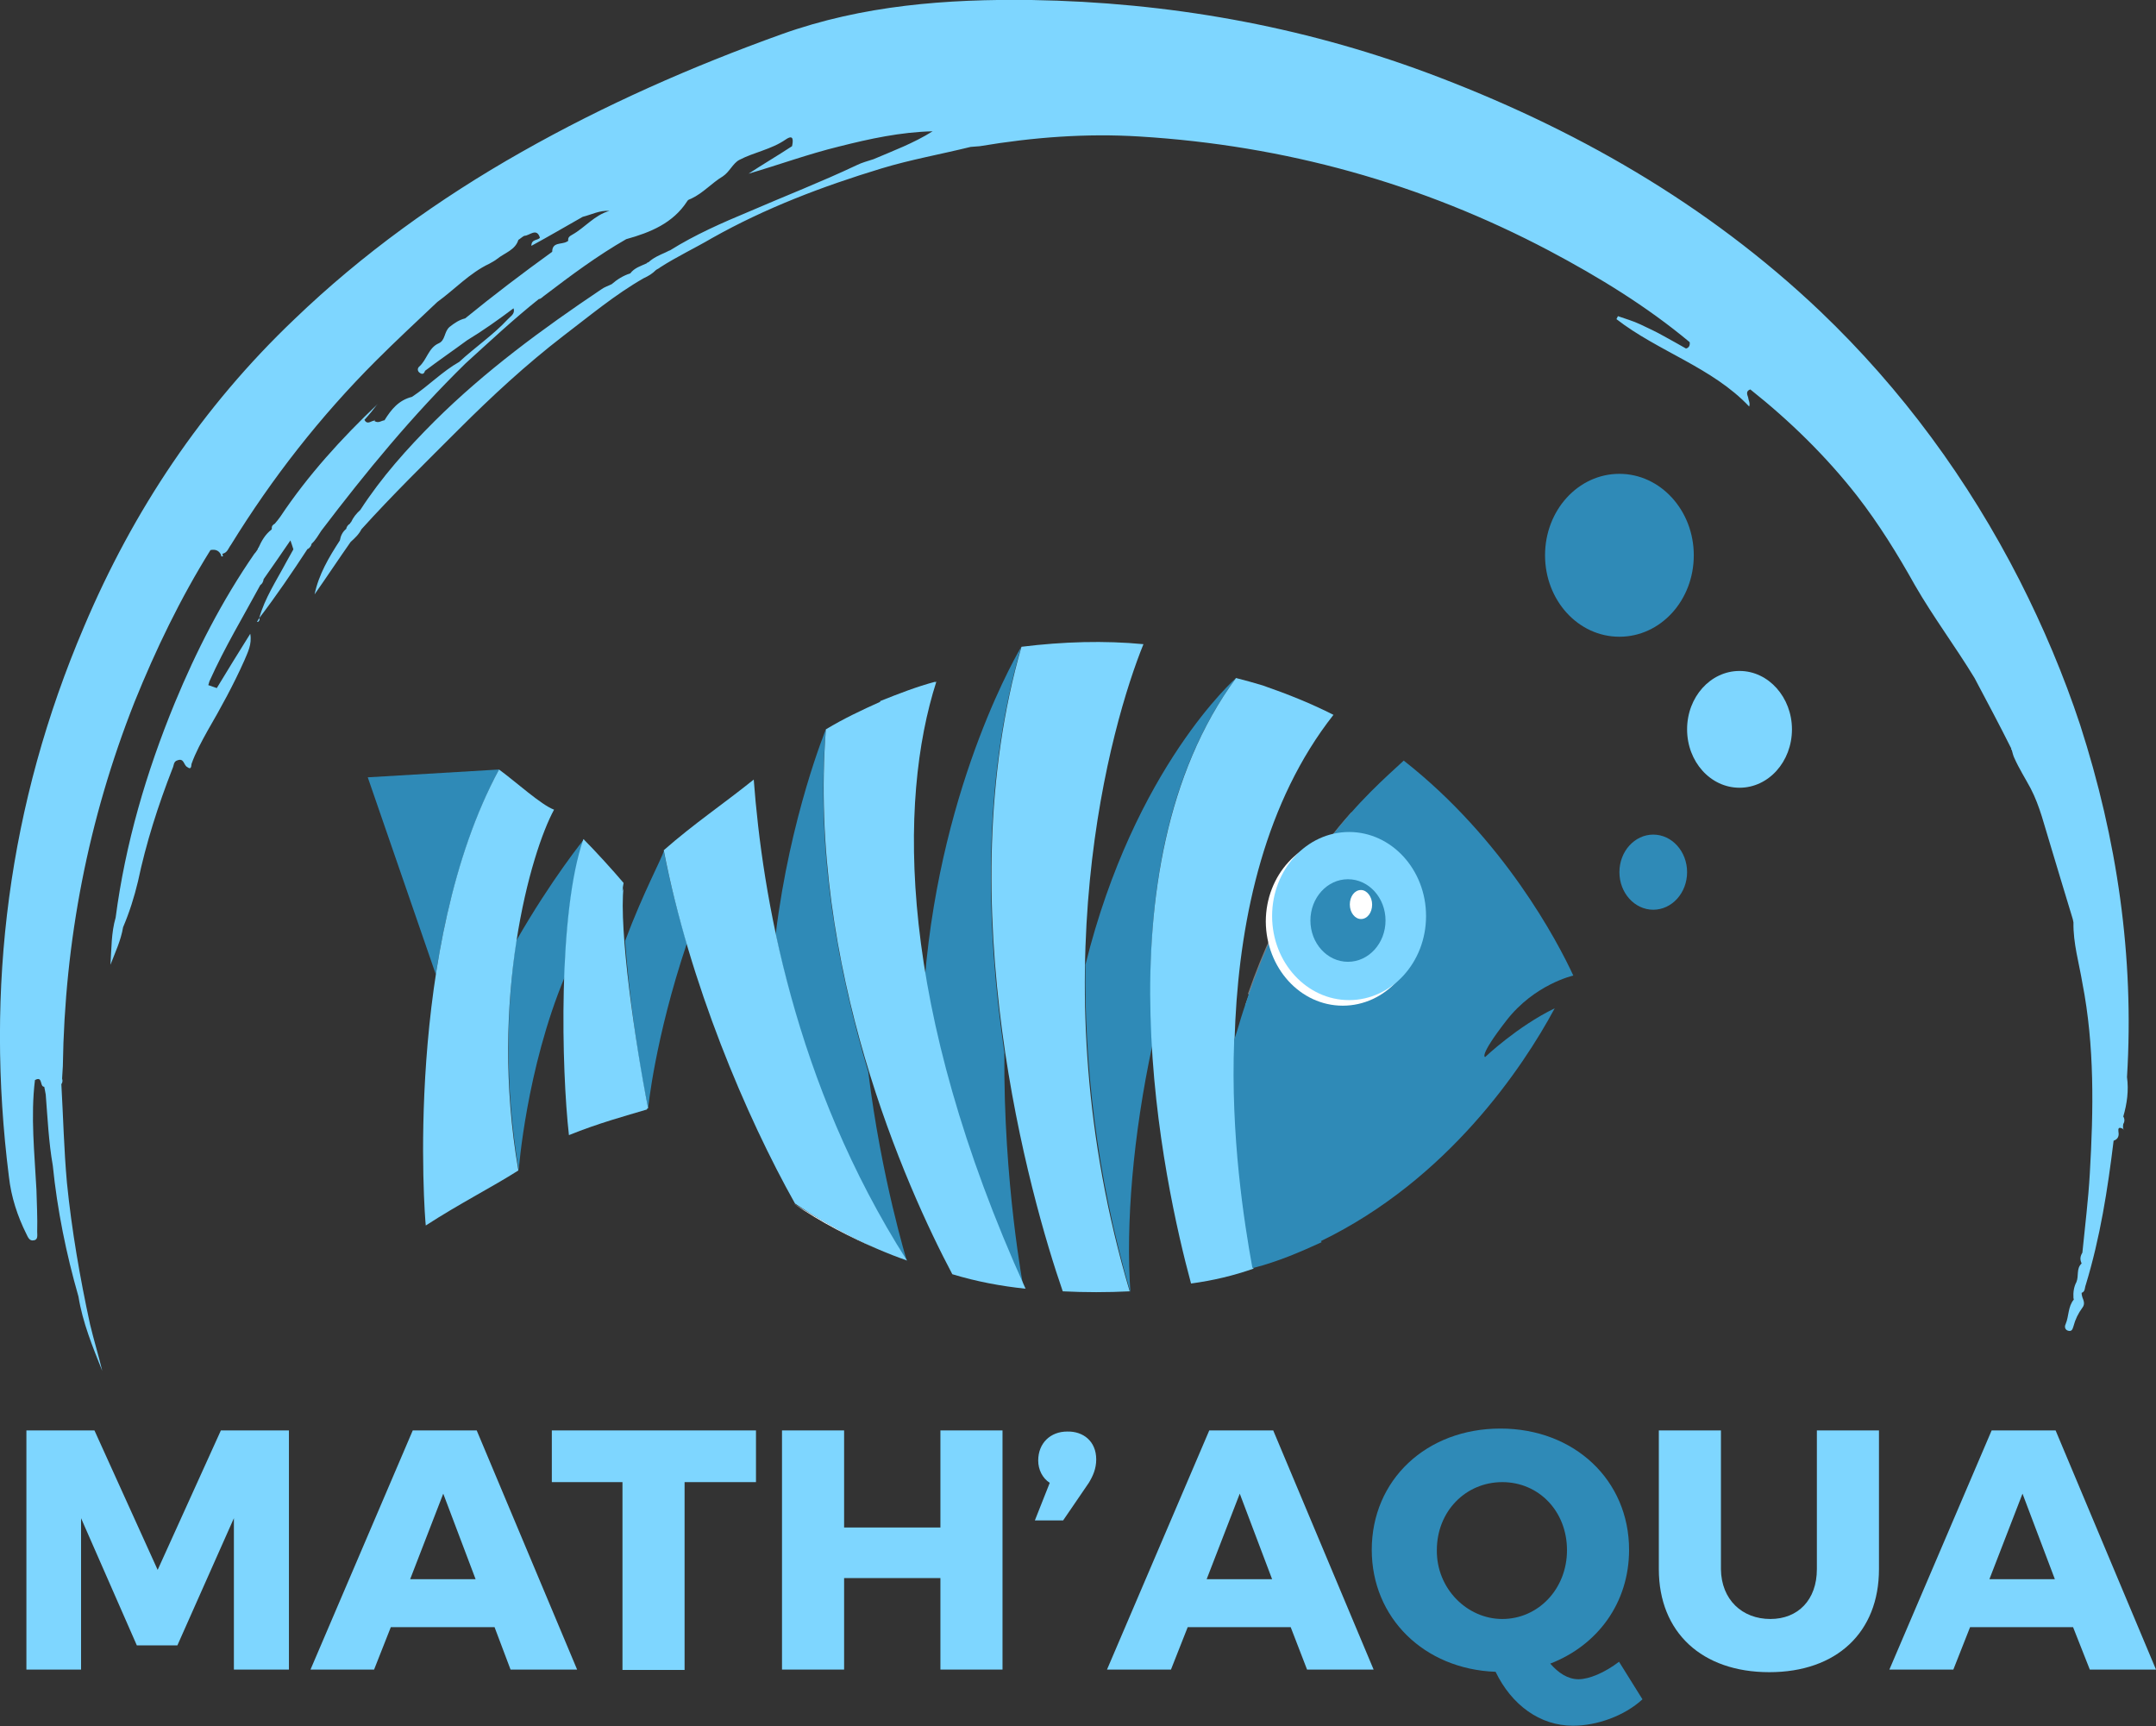 <svg xmlns="http://www.w3.org/2000/svg" xmlns:xlink="http://www.w3.org/1999/xlink" id="Calque_1" x="0px" y="0px" viewBox="0 0 579.8 464.1" style="enable-background:new 0 0 579.8 464.1;" xml:space="preserve"><rect x="0" y="0" width="579.8" height="464.1" fill="#333333" stroke="none"/><style type="text/css">	.st0{fill:#2F8AB7;}	.st1{fill:#FFFFFF;}	.st2{opacity:0.37;fill:#FFFFFF;enable-background:new    ;}	.st3{fill:#7ED6FF;}</style><path class="st0" d="M332.4,182.3c-20.7,28.1-24.6,65.5-22.5,98.7c-5.2,24.2-7.2,48.2-5.9,66.5c-9.4-32.2-12.4-62.3-12.1-88.1 C305.1,206.2,332.4,182.3,332.4,182.3z"></path><path class="st0" d="M233.5,288.2c3.5,28.5,10.4,50.9,10.4,50.9c-19.3-30.1-29.8-61.3-35.3-87.9c3.9-31.8,13.5-55.1,13.5-55.1 C219.3,229.5,225.6,261.6,233.5,288.2z"></path><path class="st1" d="M213.4,323.6c7.6,5.2,15.3,9.1,23.2,12.5C228.9,332.7,221.4,328.5,213.4,323.6z"></path><path class="st0" d="M184.7,253.7c-8.6,25.6-10.4,44.3-10.4,44.3c-2.7-12.5-5.2-31.2-6.2-45c4.9-13.1,10.1-22.6,10.4-24.2 C180.1,237,182.3,245.6,184.7,253.7z"></path><path class="st0" d="M270.1,283c-0.3,35,5.2,63.6,5.2,63.6c-14.1-31.5-22.5-59.3-26.6-83.5c4.5-53.7,25.9-89.1,25.9-89.1 C263.9,210.8,265.3,250.2,270.1,283z"></path><path class="st0" d="M134.2,206.9c-8.9,16.7-14.1,36.4-17,55.1l-18.3-53L134.2,206.9z"></path><path class="st0" d="M157.1,225.6c-3.2,9.1-4.9,22.9-5.2,37c-10.4,24.9-12.4,52-12.4,52c-3.9-22.9-3.2-44.6-0.7-61.6 C148.3,236.4,157.1,225.6,157.1,225.6z"></path><path class="st1" d="M358.5,283.4c-9.8,0-18.3-5.2-23.6-13.1c8.6-25.3,19.3-40.9,28.8-51.5c14.1,2.7,24.6,16,24.6,32.2 C387.9,268.5,374.9,283.4,358.5,283.4z"></path><path class="st2" d="M355.6,275.8c-7.6,0-14.8-3.2-20-8.6c8.2-23.6,18.7-38.7,27.8-48.8c8.6,1.7,16,7.2,20.4,15.3 c0.7,3,1.3,6.2,1.3,9.4C385,261.3,371.9,275.8,355.6,275.8z"></path><path class="st3" d="M320.3,345.1c-7.2-26.6-25.9-111.1,12.1-162.8c2.7,0.7,4.9,1.3,7.2,2c6.9,2.4,13.1,4.9,19,7.9 C322,238.7,332,315.2,337.1,341.1C331.7,343,326.2,344.3,320.3,345.1z"></path><path class="st0" d="M405.1,274.4c7.6-9.8,18-12.1,18-12.1c-4.2-9.1-18.7-36.7-45.6-57.8c-9.6,8.9-29.9,25.8-43.2,67.4 c-0.8,2.4-1.5,5.1-2.4,7.7c-1,25.9,2.7,49.2,4.9,61.3c0.2,0,0.2,0,0.3-0.2c0,0,0,0,0,0.2c6.6-1.7,12.4-4.2,18.3-6.9 c0-0.2-0.2-0.2-0.2-0.3c34.1-16.5,54.3-46.6,62.9-62.6c-10.1,4.9-18.7,13.1-18.7,13.1S397.5,284.2,405.1,274.4z"></path><path class="st1" d="M361.1,270.4c11.4,0,20.7-10.1,20.7-22.6c0-12.5-9.3-22.6-20.7-22.6c-11.4,0-20.7,10.1-20.7,22.6 C340.5,260.3,349.7,270.4,361.1,270.4z"></path><path class="st3" d="M362.8,268.9c11.4,0,20.7-10.1,20.7-22.6c0-12.5-9.3-22.6-20.7-22.6c-11.4,0-20.7,10.1-20.7,22.6 C342.1,258.8,351.4,268.9,362.8,268.9z"></path><path class="st0" d="M362.5,258.6c5.6,0,10.1-5,10.1-11.1s-4.5-11.1-10.1-11.1s-10.1,5-10.1,11.1S356.9,258.6,362.5,258.6z"></path><path class="st1" d="M366,247.1c1.7,0,3-1.7,3-3.9c0-2.1-1.4-3.9-3-3.9c-1.7,0-3,1.7-3,3.9C363,245.4,364.4,247.1,366,247.1z"></path><path class="st3" d="M202.7,209.6c-8.2,6.6-16,11.8-24.2,19c6.9,35.7,22.2,71.7,35.3,95c9.8,6.6,20,11.8,30.1,15.3 C213.4,291.1,205,240.4,202.7,209.6z"></path><path class="st3" d="M251.8,183.3c-0.2,0-0.2,0-0.3,0.2c0,0,0,0,0-0.2c-4.9,1.3-9.8,3.2-14.8,5.2v0.2c-4.9,2.2-9.8,4.5-14.6,7.4 c-4.9,63.7,21.5,122.9,34,146.5c6.6,2,13.1,3.2,19.7,3.9C241.4,270.6,241.5,215.5,251.8,183.3z"></path><path class="st3" d="M174.3,298c-3.5-17.7-7.9-48.2-6.6-59.6c0,0.3-0.2,0.8-0.3,1.2c0-0.8,0.2-1.5,0.3-2.2 c-2.7-3.2-7.6-8.6-10.8-11.8c-6.9,19.7-5.9,62-3.9,79.6c7.9-3.2,15.3-5.2,21-6.9v-0.2C173.9,298.2,174.1,298,174.3,298z"></path><path class="st3" d="M149,217.7c-3.5-1.3-10.4-7.6-14.8-10.8c-25.6,47.5-20,120.2-19.7,122.6c9.1-5.9,18-10.4,24.9-14.8 C131.4,268.5,142.8,229,149,217.7z"></path><path class="st3" d="M307.5,173.2c-10.4-1-21.5-0.7-32.8,0.7c-20,69.2,2.4,148.2,11.1,173.3c5.9,0.3,12.1,0.3,18,0 C278.9,263.3,298.9,194.4,307.5,173.2z"></path><path class="st0" d="M435.5,171.2c11.1,0,20-9.8,20-21.9c0-12.1-9-21.9-20-21.9c-11.1,0-20,9.8-20,21.9 C415.5,161.4,424.4,171.2,435.5,171.2z"></path><path class="st3" d="M467.8,211.8c7.8,0,14.1-7,14.1-15.7c0-8.6-6.3-15.7-14.1-15.7s-14.1,7-14.1,15.7 C453.7,204.8,460,211.8,467.8,211.8z"></path><path class="st0" d="M444.6,244.6c5,0,9.1-4.5,9.1-10.1c0-5.6-4.1-10.1-9.1-10.1c-5,0-9.1,4.5-9.1,10.1 C435.5,240.1,439.6,244.6,444.6,244.6z"></path><path class="st3" d="M25.4,384.6l17,37.5l17-37.5h18.3v64.3H62.9v-40.7l-15.2,34.2H36.8l-15-34.2v40.7H7.1v-64.3H25.4z"></path><path class="st3" d="M133,437.5h-27.9l-4.5,11.4H83.5l27.5-64.3h17.2l27,64.3h-17.9L133,437.5z M127.9,424.6l-8.7-23l-8.9,23H127.9z "></path><path class="st3" d="M203.3,384.6v13.9h-19.2v50.5h-16.7v-50.5h-19v-13.9H203.3z"></path><path class="st3" d="M227,384.6v26.1h25.9v-26.1h16.7v64.3h-16.7v-24.6H227v24.6h-16.7v-64.3H227z"></path><path class="st3" d="M294.8,392.4c0,2.5-0.9,4.5-2,6.3l-6.9,10.1h-7.6l4-10.1c-2-1.3-3.1-3.6-3.1-6c0-4.7,3.3-7.8,7.8-7.8 C291.3,384.8,294.8,387.5,294.8,392.4z"></path><path class="st3" d="M347.1,437.5h-27.7l-4.5,11.4h-17.2l27.5-64.3h17.2l27,64.3h-17.9L347.1,437.5z M342.1,424.6l-8.7-23l-8.9,23 H342.1z"></path><path class="st0" d="M441.7,456.9c-4.9,4.5-12.3,7.1-18.7,7.1c-8.9,0-16.5-5.6-20.8-14.5c-19.2-0.7-33.3-14.5-33.3-32.8 c0-18.8,14.7-32.6,34.6-32.6c19.9,0,34.6,13.9,34.6,32.6c0,14.3-8.5,25.7-21.2,30.6c2.2,2.5,4.7,4.2,7.6,4.2c2.9,0,7.1-1.8,10.9-4.7 L441.7,456.9z M404,435.3c9.6,0,17.4-8,17.4-18.5c0-10.5-7.6-18.3-17.4-18.3c-9.8,0-17.6,7.8-17.6,18.3 C386.3,427.2,394.6,435.3,404,435.3z"></path><path class="st3" d="M476.1,435.3c7.4,0,12.5-5.1,12.5-13.4v-37.3h16.7v37.3c0,17-11.4,27.7-29.5,27.7c-18.1,0-29.7-10.7-29.7-27.7 v-37.3h16.7v37.3C462.9,430.1,468.5,435.3,476.1,435.3z"></path><path class="st3" d="M557.5,437.5h-27.7l-4.5,11.4h-17.2l27.5-64.3h17.2l27,64.3H562L557.5,437.5z M552.6,424.6l-8.7-23l-8.9,23 H552.6z"></path><path class="st3" d="M571,302.2c0.4-0.6,0.4-1.4,0-2c1-3.4,1.5-7,1-10.6c2-32.5-2.7-64-12.6-94.7c-4.4-13.3-9.9-26.3-16.3-38.9 c-13.8-27-31.6-51.3-53.6-72.3c-30.4-28.9-66.4-49.5-105.9-64.2C349.6,6.9,314,0.6,277.4,0c-22.8-0.3-45.4,1.4-67.2,9.2 c-24.2,8.7-47.6,19-70,31.7c-22.1,12.5-42.8,27.4-61,44.9c-24.9,23.7-43.4,51.5-56.6,82.7C2.2,216.3-4,265.7,2.4,316.4 c0.6,5.4,2.3,10.6,4.7,15.4c0.4,0.8,0.8,1.9,1.9,1.7c1.3-0.1,1-1.4,1-2.3c0.1-3.7-0.1-7.6-0.2-11.3c-0.5-9.8-1.6-19.7-0.4-29.5 c2.2-1.2,1.2,1.8,2.5,1.8c0.1,0.7,0.3,1.3,0.4,2.1c0.5,6.4,0.8,12.8,1.9,19.1c1.2,11.9,3.6,23.7,6.9,35.2c1.1,6.9,3.8,13.5,6.4,20 c-1-4.2-2.3-8.4-3.3-12.6c-2.7-12.5-4.9-25.1-6.2-38c-0.8-8.9-1-17.7-1.5-26.5c0.3-0.4,0.4-0.9,0.2-1.5c0.1-1.1,0.1-2.2,0.2-3.3 c0.5-33.7,6.8-66.4,19.3-98c5.7-14.1,12.3-27.8,20.4-40.8c1.4-0.3,2.3,0.2,2.8,1.2c0.1,0.3,0,0.6,0.5,0.5c0.1,0,0-0.5-0.1-0.7 c1.4-0.3,1.6-1.5,2.3-2.4C73.2,128.5,86.1,112,101.1,97c5.3-5.3,11-10.6,16.5-15.8c4.7-3.4,8.7-7.8,14-10.3c0.7-0.4,1.5-0.8,2.1-1.3 c2-1.6,4.9-2.4,5.7-5.1c0.5-0.3,1-0.8,1.6-1.1c1.4,0,3.3-2.3,4.2,0.5c-0.5,0.8-2.3,0.3-2.3,2.2c4.8-2.6,9.2-5.2,13.8-7.8 c2.4-0.6,4.6-1.8,7.2-1.6c-4,1.1-6.6,4.5-10,6.4c-0.7,0.4-1.2,0.7-1.1,1.6c-0.1,0.2-0.2,0.2-0.4,0.3c-1.4,0.8-3.9,0-3.9,2.7 c-7.9,5.7-15.8,11.7-23.4,17.9c-1.6,0.4-2.8,1.2-4.2,2.3c-1.5,1.3-1.1,3.6-2.9,4.4c-2.8,1.2-3.2,4.5-5.3,6.3c-0.5,0.5-0.4,1.1,0,1.5 c0.7,0.6,1.3,0.6,1.6-0.4c3.7-2.8,7.5-5.4,11.3-8.2c4.3-2.6,8.5-5.6,12.5-8.6c0.5,1.5-0.8,2.1-1.6,3c-3.9,4.2-8.8,7.5-13,11.4 c-4.6,2.6-8.3,6.5-12.7,9.4c-3.6,0.9-5.6,3.4-7.4,6.3c-0.9,0.1-1.6,0.9-2.7,0.2c0-0.1,0.1-0.3,0.1-0.3c-0.1,0-0.2,0.2-0.2,0.2 c-0.9,0.1-1.8,1.2-2.6-0.2c0.6-0.7,1.2-1.3,1.9-2.2c0.6-0.7,1.1-1.5,1.7-2.1c-9.8,9.3-18.8,19.2-26.2,30.3c-0.4,0.6-1,1.3-1.5,1.9 c-0.5,0.3-0.9,0.6-0.8,1.4l-0.1,0.2c-1.7,1.3-2.7,3.1-3.5,4.9c-0.1,0-0.2,0.2-0.2,0.4c-0.3,0.4-0.5,0.8-0.9,1.2 c-8.7,12.6-15.6,26.1-21.4,40.1c-7.7,18.7-13.3,37.9-15.9,57.7c-1.2,4.1-1.1,8.4-1.4,12.7c1.3-3.4,2.8-6.5,3.4-10.1 c1.7-4,3-8.1,4-12.3c2.2-10.4,5.4-20.4,9.3-30.4c0.4-0.8,0.2-1.9,1.4-2.2c1.7-0.6,1.6,1.3,2.5,1.8c1.3,1,1.1-0.5,1.2-0.8 c1.1-3.1,2.7-6,4.3-8.9c3.6-6.2,7-12.4,9.9-18.9c0.9-2.2,2.1-4.3,1.6-7.2c-3.2,5.1-6.1,9.8-9,14.6c-0.7-0.2-1.6-0.6-2.3-0.8 c0.2-0.4,0.2-0.8,0.4-1.2c4-8.9,9-17.2,13.6-25.7c0.5-0.3,0.8-0.9,0.9-1.6c2.4-3.4,4.8-6.9,7.2-10.4c0.3,0.8,0.5,1.5,0.8,2.4 c-0.6,1.1-1.3,2.3-1.9,3.4c-2.6,4.9-5.8,9.7-7.3,15.1c-0.2,0.4-0.4,0.6-0.6,1c0.1,0,0.3,0,0.3,0c0.2-0.2,0.6-0.5,0.3-1 c4.6-6,8.8-12.2,13-18.6l0.1,0c0.5-0.3,0.9-0.8,1-1.4c1.1-1,1.8-2.3,2.6-3.5c12-15.8,24.5-31,38.8-45c6.4-5.8,12.8-11.8,19.7-17.3 c0.6,0,1.1-0.7,1.6-1c7.1-5.4,14.2-10.7,21.9-15.1c6.5-1.8,12.6-4.3,16.4-10.2c0.2-0.4,0.6-0.5,1.1-0.7c3.2-1.5,5.5-4.2,8.5-6 c1.8-1.2,2.7-3.5,4.4-4.4c4-2.1,8.6-2.8,12.5-5.5c2.2-1.5,2,0.3,1.7,1.8c-3.8,2.5-7.9,4.9-11.7,7.4c8.2-2.4,16.1-5.3,24.3-7.3 c8.3-2.1,16.6-3.9,25.2-4.1c-5.1,3.2-10.5,5.2-15.9,7.5c-1.5,0.5-3.1,0.9-4.5,1.6c-9.5,4.5-19.3,8.3-29,12.5 c-7.2,3-14.5,6.2-21.2,10.4c-0.4,0.1-0.8,0.4-1.3,0.6c-1.6,0.7-3.2,1.4-4.5,2.6c-0.1,0-0.4,0.1-0.5,0.3c-1.5,0.7-3.3,1.2-4.4,2.7 c-1.9,0.6-3.5,1.6-5,2.9c-1,0.5-2,0.8-2.8,1.4c-15.8,10.6-31.2,21.9-44.8,35.4c-7.4,7.4-14.3,15.1-20,23.9c-1.1,1-1.9,2-2.5,3.3 c-0.1,0-0.2,0.2-0.3,0.4c-0.5,0.3-0.9,0.8-1,1.4c-1,0.8-1.5,1.9-1.7,3.1c-3,4.6-5.7,9.2-6.8,14.5c3.3-4.7,6.4-9.4,9.7-14.1 c1.1-1,2.2-2,2.9-3.4c8.4-9.3,17.4-18.1,26.2-26.9c8.8-8.8,18.1-17.4,28.1-25.1c7.1-5.4,13.9-11.1,21.6-15.5 c1.3-0.6,2.3-1.2,3.3-2.2c0.4-0.3,0.8-0.4,1.1-0.7c4.5-2.9,9.4-5.2,14-7.9c14.4-8.1,29.7-13.9,45.5-18.7c7.9-2.4,15.9-3.8,24-5.8 c0.8-0.1,1.7-0.1,2.5-0.2c14.3-2.4,28.6-3.5,43-2.6c39.1,2.4,75.8,12.6,110.1,30.7c13.4,7.1,26.3,15,37.8,24.6 c0.1,0.9-0.2,1.5-1,1.7c-2-1.1-4-2.3-5.9-3.3c-2.1-1.2-4.3-2.2-6.4-3.2c-1.9-0.9-4-1.5-6-2.2c-0.1,0.2-0.3,0.6-0.4,0.8 c11.2,8.7,25.8,13,35.7,23.5c0.3-1-0.2-1.6-0.3-2.5c-0.3-0.8-0.6-1.7,0.6-2.1c10.7,8.5,20.4,18,28.7,28.6 c5.9,7.6,10.9,15.7,15.6,24.1c4.9,8.5,10.9,16.5,16,24.9c3.4,6.4,6.7,12.6,9.9,19c-0.1,0.2-0.1,0.3,0.1,0.3c0.2,0.7,0.4,1.6,0.7,2.2 c1.3,2.9,2.9,5.4,4.4,8.2c2.5,4.8,3.7,10.1,5.3,15.2c1.9,6.4,3.9,12.9,5.8,19.2c0.2,0.6,0.3,1,0.4,1.6c-0.1,5.6,1.5,10.9,2.4,16.3 c3.3,16.9,3,34.1,2,51.2c-0.4,7.1-1.3,14.2-2,21.3c-0.6,1-0.7,1.8-0.2,2.9c-1.5,1.4-0.7,3.3-1.4,5c-0.7,1.3-0.9,2.8-0.8,4.3 c0,0.1,0.1,0.3,0.1,0.4c-1.6,1.9-1.3,4.5-2.2,6.6c-0.4,0.8-0.1,1.6,0.7,1.8c1.1,0.3,1.2-0.7,1.4-1.2c0.5-1.9,1.3-3.5,2.4-5 c0.8-1,0.3-2,0-2.8c-0.1-0.4-0.2-0.7-0.2-1.2c1-0.3,0.8-1.4,1.1-2.1c3.9-12.8,5.9-25.7,7.5-38.8c1.2-0.4,1.5-1.3,1.3-2.4 c-0.1-0.9,0-1.4,1.2-0.8c0.2,0.2,0.3,0.4,0.5,0.6C570.8,303.5,570.9,302.9,571,302.2z"></path></svg>